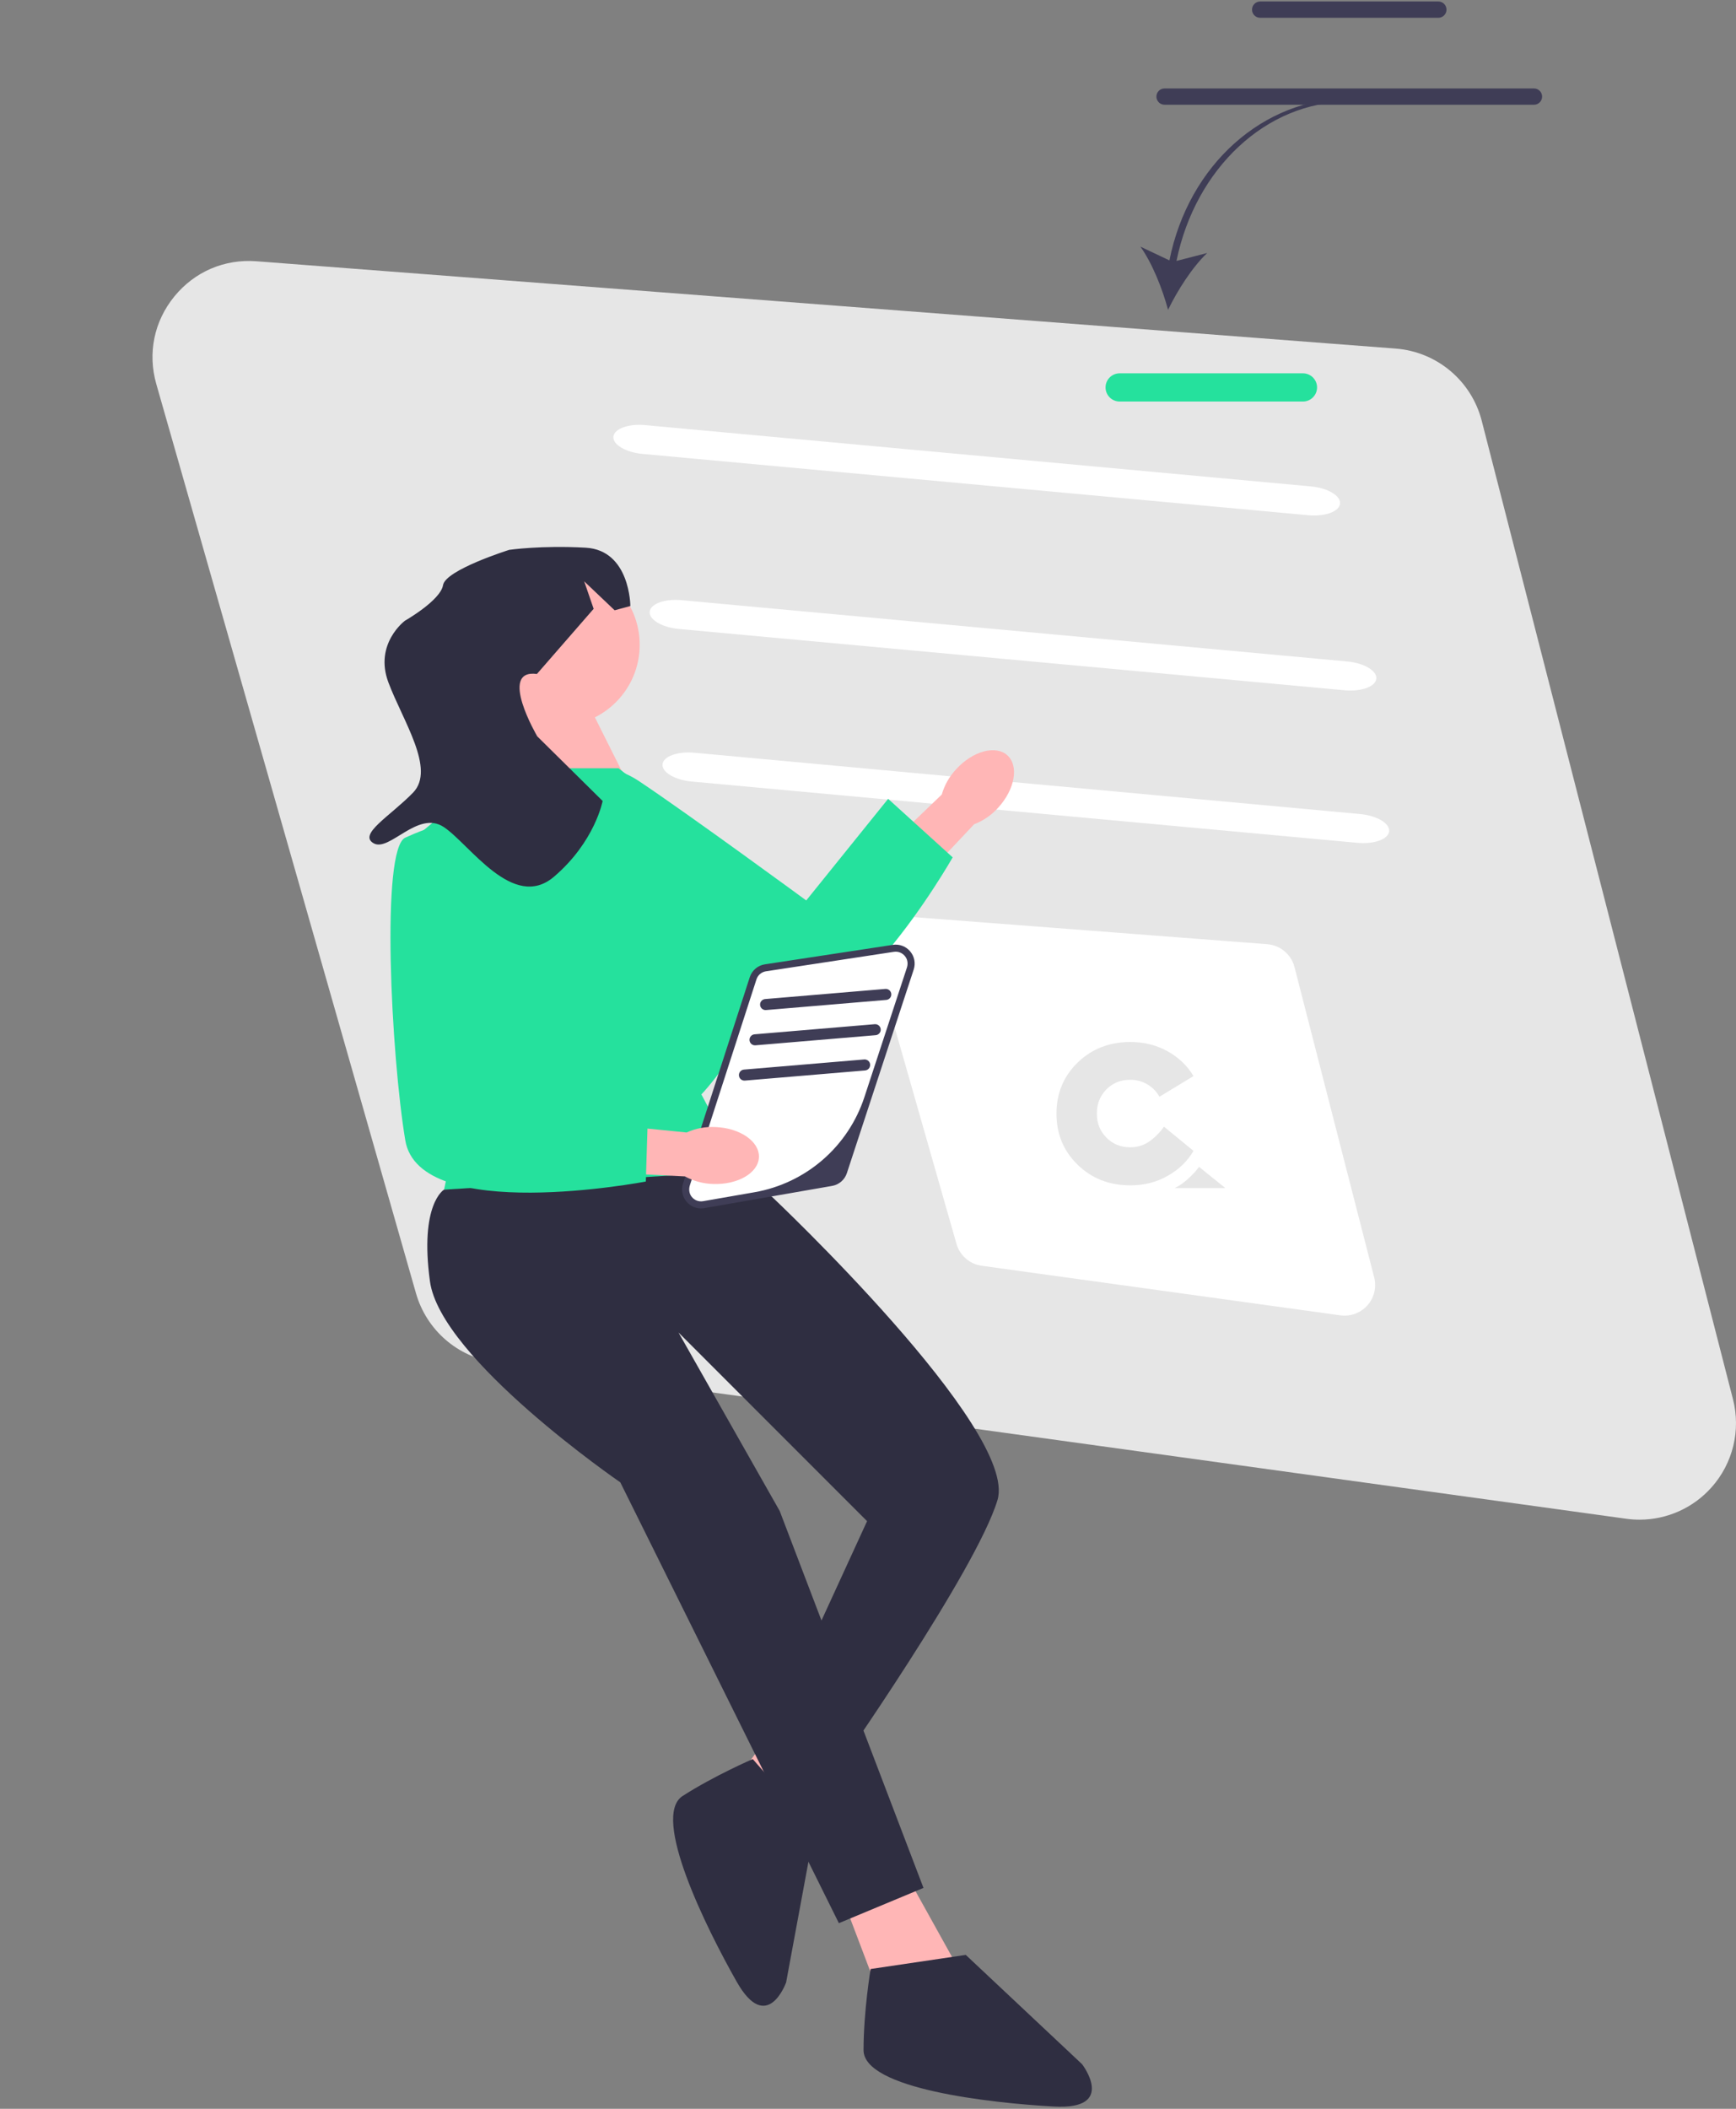 <svg width="350" height="425" viewBox="0 0 350 425" fill="none" xmlns="http://www.w3.org/2000/svg">
<rect x="0" y="0" width="350" height="425" fill="#808080" stroke="none"/>
<g clip-path="url(#clip0_3037_2098)">
<path d="M327.878 306.086L99.913 274.578C92.284 273.524 85.987 268.057 83.87 260.651L31.512 77.399C29.738 71.188 31.062 64.757 35.146 59.753C39.23 54.749 45.263 52.163 51.705 52.654L281.38 70.251C289.689 70.887 296.665 76.739 298.738 84.81L349.385 281.973C351.002 288.265 349.385 294.916 345.061 299.763C341.338 303.938 336.058 306.27 330.555 306.27C329.667 306.27 328.772 306.21 327.878 306.086Z" fill="#E6E6E6"/>
<path d="M270.232 265.09L197.927 255.097C195.507 254.762 193.51 253.028 192.838 250.679L176.232 192.556C175.669 190.586 176.089 188.546 177.384 186.959C178.679 185.372 180.593 184.552 182.636 184.708L255.484 190.289C258.119 190.491 260.332 192.347 260.989 194.907L277.054 257.442C277.566 259.438 277.054 261.547 275.682 263.085C274.501 264.409 272.826 265.149 271.081 265.149C270.799 265.149 270.516 265.13 270.232 265.09Z" fill="white"/>
<path d="M263.764 103.834L129.54 91.479C126.156 91.167 123.523 89.612 123.67 88.012C123.817 86.412 126.69 85.364 130.074 85.676L264.298 98.031C267.682 98.343 270.314 99.897 270.167 101.497C270.019 103.097 267.147 104.145 263.764 103.834Z" fill="white"/>
<path d="M271.082 139.113L136.858 126.757C133.475 126.446 130.841 124.891 130.988 123.291C131.136 121.691 134.009 120.643 137.393 120.955L271.616 133.31C275 133.621 277.632 135.176 277.485 136.776C277.338 138.376 274.466 139.424 271.082 139.113Z" fill="white"/>
<path d="M273.667 169.861L139.443 157.506C136.06 157.194 133.426 155.639 133.573 154.039C133.721 152.44 136.594 151.392 139.978 151.703L274.201 164.058C277.585 164.37 280.217 165.924 280.07 167.524C279.923 169.124 277.051 170.173 273.667 169.861Z" fill="white"/>
<path d="M192.79 155.008C196.159 151.338 200.784 150.101 203.12 152.245C205.455 154.39 204.617 159.103 201.246 162.774C199.92 164.259 198.257 165.405 196.397 166.116L181.926 181.488L174.857 174.543L189.874 160.126C190.423 158.212 191.423 156.457 192.79 155.008Z" fill="#FFB6B6"/>
<path d="M110.289 158.429C110.289 158.429 118.745 150.695 128.864 157.448C138.983 164.201 162.548 181.474 162.548 181.474L179.06 160.995L192.071 172.789C192.071 172.789 169.12 213.214 154.292 204.317C139.464 195.42 106.361 170.021 107.864 164.766C109.367 159.511 110.289 158.429 110.289 158.429Z" fill="#25E19D"/>
<path d="M172.903 347.099L159.43 372.204L148.334 358.776L161.099 341.527L172.903 347.099Z" fill="#FFB6B6"/>
<path d="M164.191 368.734L158.491 399.536C158.491 399.536 154.664 410.218 148.514 399.368C142.364 388.517 131.227 366.068 137.63 361.954C144.032 357.84 151.765 354.516 151.765 354.516L164.191 368.734Z" fill="#2F2E41"/>
<path d="M180.854 374.439L195.068 400.025L177.3 402.157L169.482 381.547L180.854 374.439Z" fill="#FFB6B6"/>
<path d="M105.518 142.745C105.518 142.745 104.097 156.959 101.965 158.381C99.832 159.802 126.851 158.381 126.851 158.381L119.022 142.745H105.518Z" fill="#FFB6B6"/>
<path d="M134.652 162.657L124.707 154.828H100.392L84.196 168.331L94.502 216.305L89.527 239.758L152.781 241.891L141.409 220.569C141.409 220.569 154.913 206.355 150.648 197.115C146.384 187.876 134.652 162.657 134.652 162.657Z" fill="#25E19D"/>
<path d="M146.385 236.205L155.624 241.18C155.624 241.18 205.374 288.087 201.11 302.301C196.846 316.516 168.417 357.027 168.417 357.027L154.913 349.92L174.814 306.566L136.79 268.542L157.201 304.523L186.185 380.48L169.128 387.588L125.063 298.748C125.063 298.748 88.817 273.873 86.684 258.237C84.552 242.601 89.527 239.758 89.527 239.758L146.385 236.205Z" fill="#2F2E41"/>
<path d="M194.713 393.984L218.167 416.017C218.167 416.017 225.274 425.256 212.481 424.545C199.688 423.835 174.103 420.992 174.103 413.174C174.103 405.356 175.524 396.827 175.524 396.827L194.713 393.984Z" fill="#2F2E41"/>
<path d="M112.625 146.299C121.653 146.299 128.971 138.98 128.971 129.952C128.971 120.925 121.653 113.606 112.625 113.606C103.597 113.606 96.278 120.925 96.278 129.952C96.278 138.98 103.597 146.299 112.625 146.299Z" fill="#FFB6B6"/>
<path d="M183.538 195.177L170.067 236.205C169.707 237.298 168.775 238.105 167.641 238.302L141.877 242.783C139.567 243.184 137.658 240.986 138.379 238.755L151.833 197.17C152.197 196.047 153.162 195.226 154.329 195.049L180.11 191.126C182.406 190.776 184.263 192.971 183.538 195.177Z" fill="white"/>
<path d="M141.33 243.54C140.233 243.54 139.192 243.072 138.454 242.222C137.567 241.201 137.286 239.822 137.703 238.536L151.157 196.951C151.606 195.563 152.78 194.565 154.222 194.347L180.002 190.423C181.325 190.221 182.633 190.712 183.499 191.734C184.364 192.757 184.631 194.127 184.213 195.399L170.741 236.426C170.299 237.772 169.158 238.759 167.762 239.003L141.998 243.483C141.775 243.522 141.551 243.54 141.33 243.54ZM180.584 191.8C180.463 191.8 180.339 191.809 180.216 191.828L154.435 195.751C153.529 195.889 152.791 196.516 152.509 197.388L139.09 238.865C138.844 239.626 138.924 240.482 139.397 241.127C139.95 241.881 140.85 242.237 141.755 242.082L152.093 240.284C162.462 238.481 170.992 231.107 174.275 221.108L182.837 195.033C183.053 194.376 183.026 193.644 182.685 193.043C182.237 192.251 181.438 191.8 180.584 191.8Z" fill="#3F3D56"/>
<path d="M144.21 227.139C149.189 227.323 153.129 230.042 153.012 233.21C152.894 236.379 148.762 238.797 143.782 238.612C141.791 238.565 139.841 238.043 138.094 237.088L117.008 236.04L117.71 226.156L138.423 228.238C140.236 227.415 142.221 227.038 144.21 227.139Z" fill="#FFB6B6"/>
<path d="M88.105 166.554C88.105 166.554 99.477 167.976 100.898 180.058C102.32 192.14 104.452 221.28 104.452 221.28L130.749 220.569L130.209 238.121C130.209 238.121 84.552 246.865 81.709 229.808C78.866 212.751 76.734 171.082 81.709 168.818C86.684 166.554 88.105 166.554 88.105 166.554Z" fill="#25E19D"/>
<path d="M235.771 52.478L229.922 49.707C232.321 53.055 234.388 58.284 235.495 62.445C237.369 58.569 240.389 53.827 243.379 50.994L237.197 52.584C241.007 33.915 255.334 20.513 271.742 20.513L271.974 19.838C254.836 19.838 239.66 33.055 235.771 52.478Z" fill="#3F3D56"/>
<path d="M262.693 80.924H225.735C224.168 80.924 222.893 79.649 222.893 78.081C222.893 76.514 224.168 75.238 225.735 75.238H262.693C264.26 75.238 265.536 76.514 265.536 78.081C265.536 79.649 264.26 80.924 262.693 80.924Z" fill="#25E19D"/>
<path d="M178.679 201.52L154.444 203.563C153.833 203.614 153.294 203.159 153.242 202.548C153.191 201.937 153.646 201.398 154.257 201.346L178.492 199.304C179.103 199.253 179.642 199.708 179.694 200.319C179.745 200.93 179.29 201.469 178.679 201.52Z" fill="#3F3D56"/>
<path d="M176.547 208.627L152.312 210.669C151.701 210.721 151.162 210.266 151.11 209.655C151.059 209.044 151.514 208.505 152.125 208.453L176.361 206.411C176.972 206.36 177.51 206.815 177.562 207.426C177.613 208.037 177.158 208.576 176.547 208.627Z" fill="#3F3D56"/>
<path d="M174.415 215.735L150.18 217.777C149.569 217.828 149.03 217.373 148.979 216.762C148.927 216.151 149.382 215.612 149.993 215.561L174.229 213.519C174.84 213.467 175.378 213.922 175.43 214.533C175.481 215.144 175.026 215.683 174.415 215.735Z" fill="#3F3D56"/>
<path d="M108.25 135.83L119.686 122.699L117.78 117.161L123.919 122.995L127.088 122.134C127.088 122.134 127.06 110.889 118.082 110.381C109.103 109.873 102.662 110.819 102.662 110.819C102.662 110.819 89.824 114.842 89.322 117.926C88.82 121.009 81.628 125.106 81.628 125.106C81.628 125.106 75.388 129.748 78.305 137.528C81.222 145.309 87.879 155.02 83.271 159.755C78.663 164.489 72.152 168.133 75.324 169.95C78.497 171.767 84.22 163.247 89.431 166.654C94.643 170.061 103.45 183.742 111.711 176.676C119.971 169.61 121.499 161.426 121.499 161.426L108.315 148.397C108.315 148.397 100.328 134.773 108.25 135.83Z" fill="#2F2E41"/>
<path d="M289.991 3.586H254.066C253.161 3.586 252.424 2.849 252.424 1.944C252.424 1.038 253.161 0.301 254.066 0.301H289.991C290.896 0.301 291.633 1.038 291.633 1.944C291.633 2.849 290.896 3.586 289.991 3.586Z" fill="#3F3D56"/>
<path d="M309.268 21.11H234.789C233.883 21.11 233.146 20.373 233.146 19.468C233.146 18.562 233.883 17.825 234.789 17.825H309.268C310.174 17.825 310.91 18.562 310.91 19.468C310.91 20.373 310.174 21.11 309.268 21.11Z" fill="#3F3D56"/>
<path d="M227.891 238.889C223.644 238.889 220.112 237.508 217.265 234.74C214.43 231.985 213 228.551 213 224.445C213 220.351 214.411 216.923 217.265 214.149C220.094 211.399 223.644 210 227.891 210C230.646 210 233.127 210.617 235.351 211.845C237.569 213.067 239.335 214.723 240.612 216.843C240.618 216.856 240.618 216.874 240.6 216.886L233.787 221.017C233.775 221.023 233.75 221.023 233.744 221.005C233.164 219.966 232.351 219.159 231.337 218.548C230.292 217.931 229.143 217.613 227.885 217.613C225.941 217.613 224.334 218.273 223.051 219.569C221.768 220.864 221.139 222.508 221.139 224.42C221.139 226.363 221.78 227.97 223.057 229.266C224.341 230.567 225.948 231.221 227.891 231.221C229.149 231.221 230.31 230.909 231.343 230.286C232.382 229.675 234.038 228.129 234.636 227.078C234.649 227.06 234.667 227.06 234.679 227.072L240.612 231.93C240.624 231.942 240.624 231.954 240.618 231.966C239.341 234.105 237.581 235.791 235.357 237.001C233.103 238.29 230.628 238.889 227.891 238.889Z" fill="#E6E6E6"/>
<path d="M246.973 239.451C246.154 239.451 239.341 239.439 236.927 239.445C236.897 239.445 236.885 239.402 236.915 239.396C238.522 238.688 240.636 236.683 241.724 235.192C241.736 235.18 241.754 235.174 241.767 235.186L246.991 239.396C247.009 239.415 246.997 239.451 246.973 239.451Z" fill="#E6E6E6"/>
</g>
<defs>
<clipPath id="clip0_3037_2098">
<rect width="350" height="424.283" fill="white" transform="translate(0 0.301)"/>
</clipPath>
</defs>
</svg>
